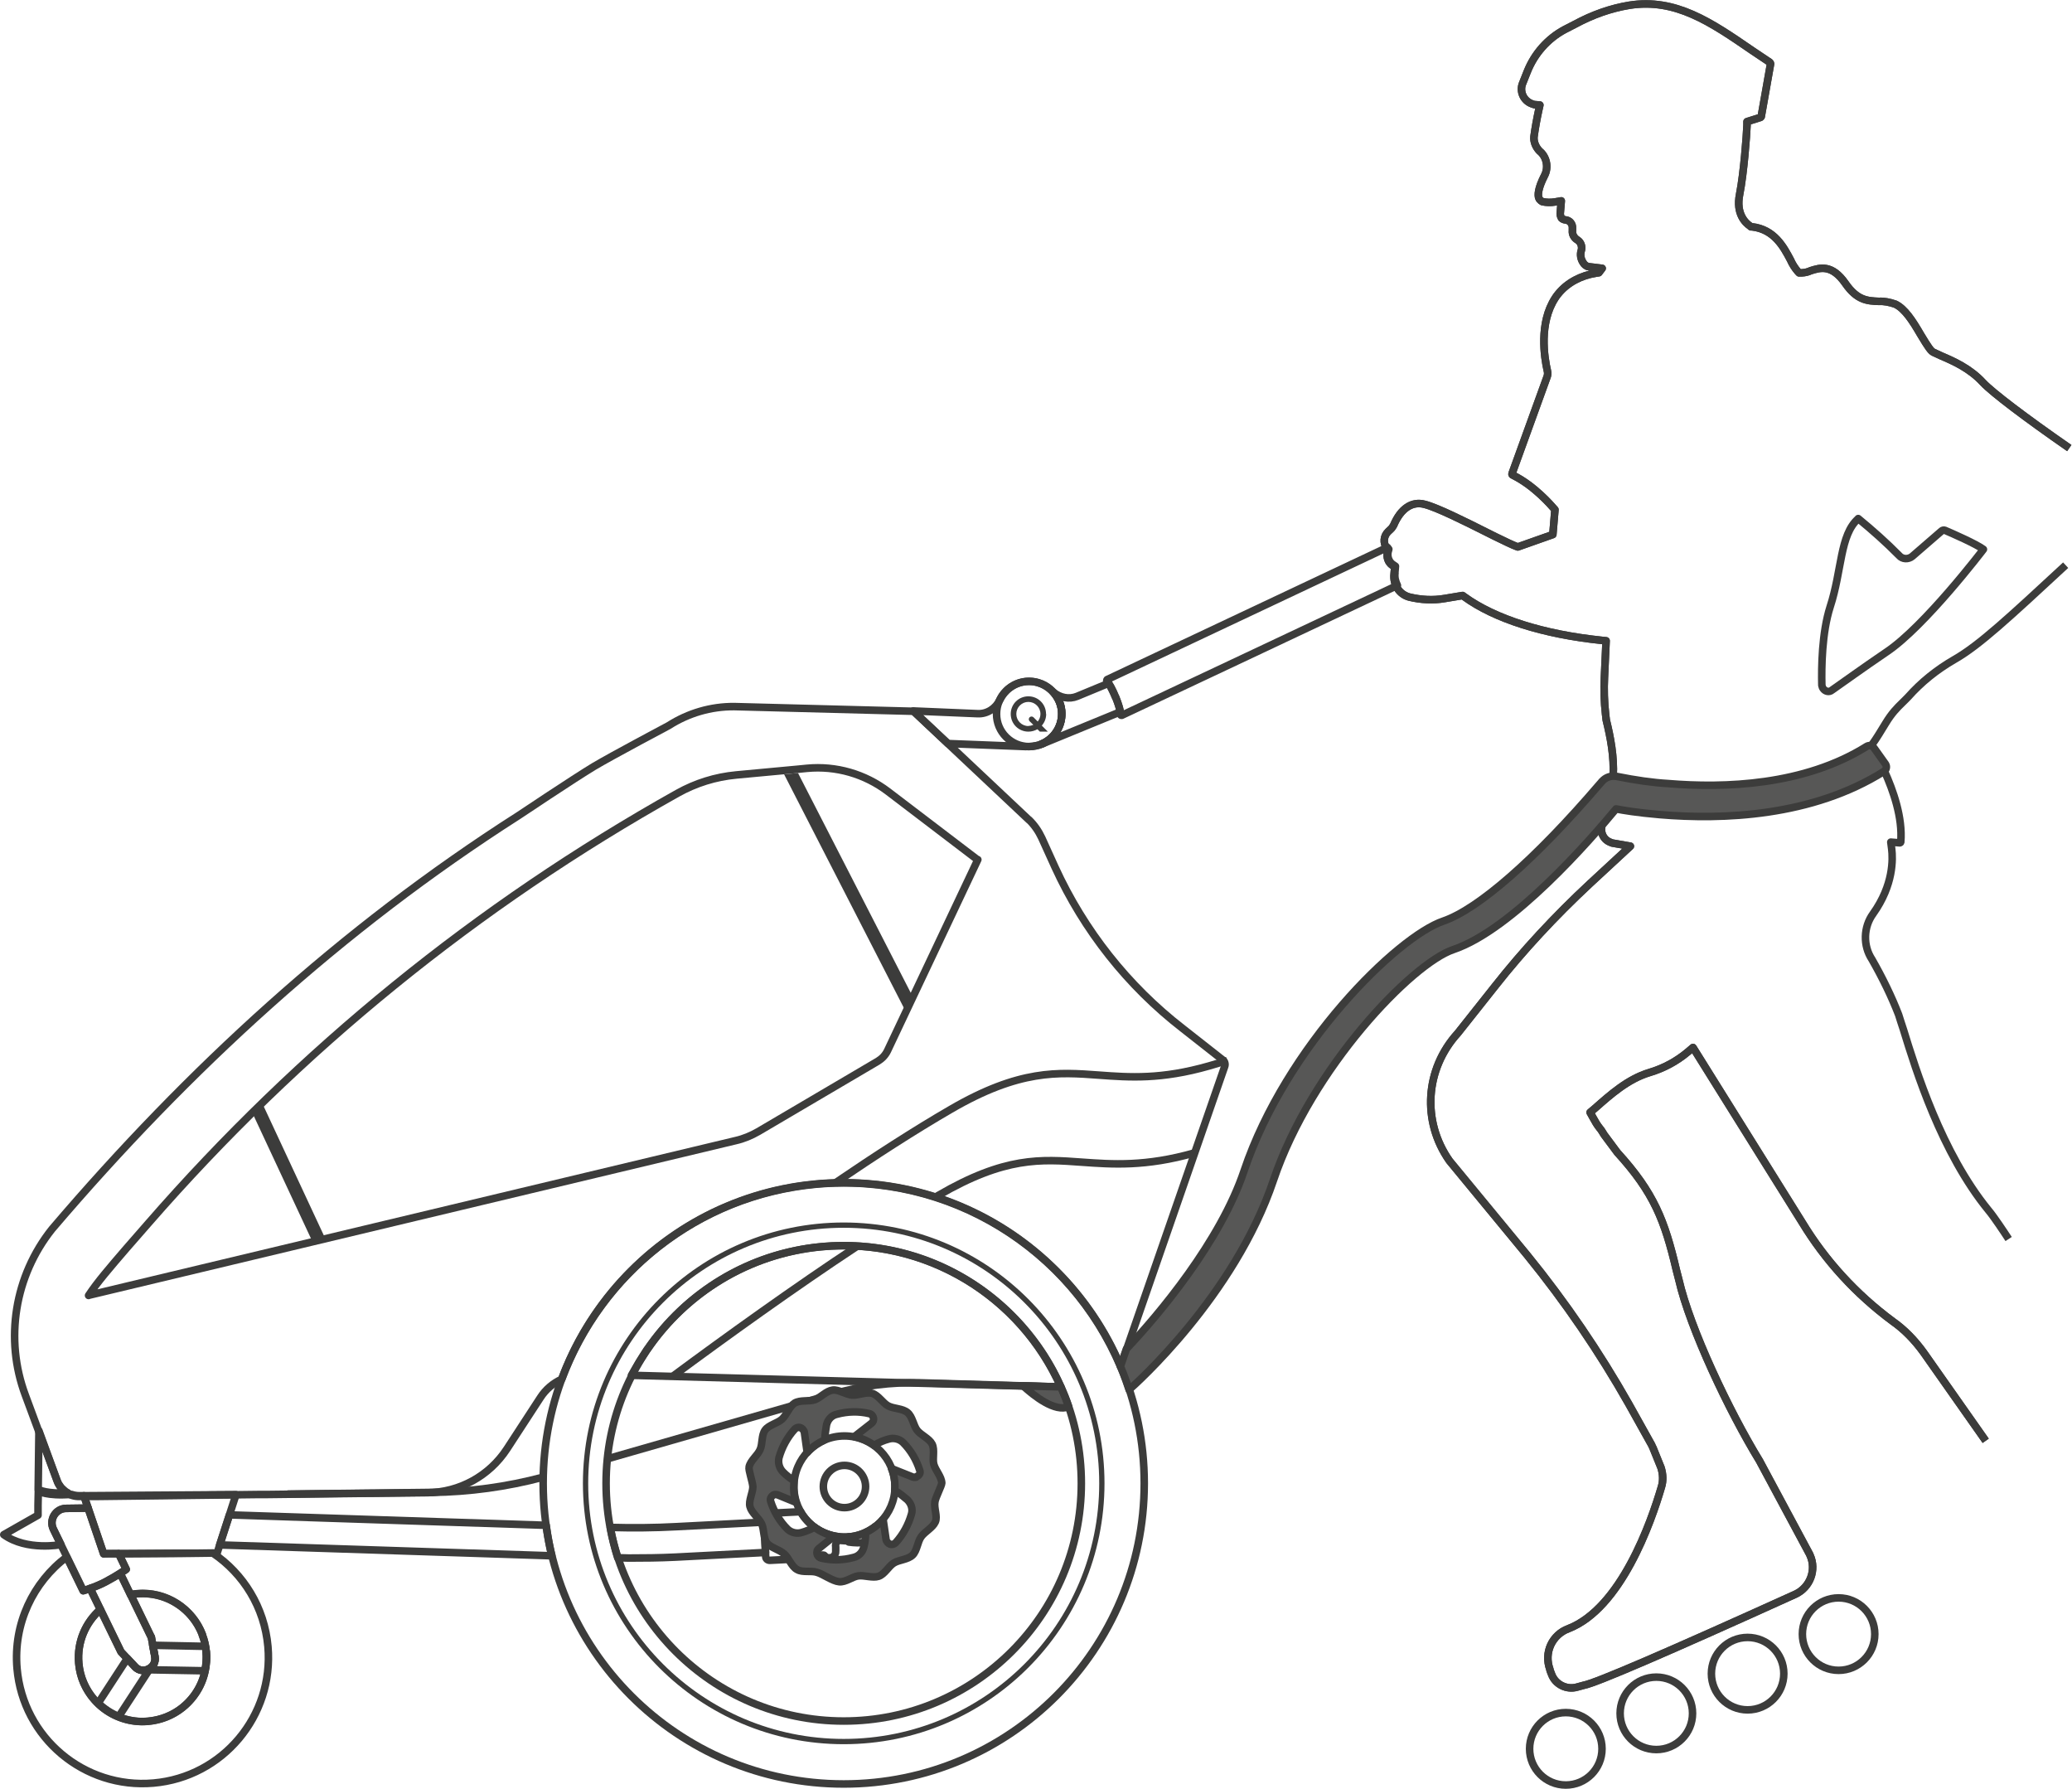 <?xml version="1.0" encoding="UTF-8"?><svg id="Ebene_1" xmlns="http://www.w3.org/2000/svg" viewBox="0 0 137.33 118.54"><defs><style>.cls-1{stroke-width:.35px;}.cls-1,.cls-2,.cls-3,.cls-4,.cls-5{stroke:#3c3c3b;}.cls-1,.cls-3,.cls-4{stroke-linejoin:round;}.cls-1,.cls-3,.cls-5{fill:none;}.cls-2,.cls-3,.cls-4,.cls-5{stroke-width:.5px;}.cls-2,.cls-4{fill:#575756;}.cls-2,.cls-5{stroke-miterlimit:10;}.cls-6{fill:#3c3c3b;}</style></defs><polygon class="cls-6" points="60.57 66.19 52.89 51.22 51.97 51.31 60.11 67.18 60.57 66.19"/><path class="cls-6" d="m21.57,82.09l-4.19-8.99c-.22.21-.44.43-.65.65l3.99,8.55.86-.21Z"/><path class="cls-5" d="m62.01,79.32c.06-.04.12-.07.18-.11,4.43-2.58,6.8-2.4,9.54-2.2,1.97.14,4.19.31,7.45-.62"/><path class="cls-2" d="m44.61,91.18c3.4-2.52,8.17-5.95,12.26-8.64"/><circle class="cls-3" cx="55.92" cy="98.29" r="19.92"/><circle class="cls-1" cx="55.92" cy="98.29" r="17.11"/><path class="cls-3" d="m42.91,89.4c2.56-3.73,6.69-6.34,11.55-6.79,6.91-.64,13.19,3.29,15.85,9.3l-28.46-.78.51-.88.54-.85Z"/><path class="cls-5" d="m81.17,70.45l-.05-.11-.98.29c-3.18.91-5.27.76-7.3.61-2.71-.2-5.26-.39-9.83,2.27-2.4,1.39-5.03,3.09-7.66,4.88"/><path class="cls-3" d="m36,97.88c-2.41.64-4.89.98-7.39,1.01l-9.56.11"/><path class="cls-3" d="m69.87,91.89l-8.82-.26c-1.96-.06-3.92.19-5.8.73l-15.01,4.31"/><path class="cls-3" d="m5.87,85.84c.58-.88,1.4-1.83,2.51-3.12l1.45-1.66c10-11.48,21.8-21.07,35.08-28.5,1.2-.67,2.51-1.08,3.89-1.21l4.08-.38.61-.06c1.92-.18,3.83.37,5.37,1.54l5.92,4.51h.03s-5.99,12.67-5.99,12.67c-.14.29-.36.52-.64.69l-7.92,4.66c-.47.27-.97.48-1.5.6l-42.88,10.25h0Z"/><path class="cls-3" d="m68.2,54.32c.36.35.64.76.85,1.21l.88,1.94c1.92,4.19,4.82,7.86,8.46,10.68l2.66,2.09c.13.1.18.27.12.43l-6.9,19.89c-3.28-7.79-11.33-12.91-20.19-12.09-7.88.73-14.26,5.96-16.85,12.92-.57.26-1.07.68-1.42,1.23l-2.21,3.39c-1.17,1.79-3.15,2.88-5.28,2.9l-3.69.04h-.2s-6.78.08-6.78.08h-.56s-10.78.13-10.78.13h-1.03c-.68.02-1.28-.41-1.5-1.05l-2.1-5.66c-1.39-3.72-.71-7.9,1.77-11.01h0c9.01-10.57,19.19-19.91,30.89-27.38,0,0,3.74-2.5,5.02-3.27,1.21-.72,4.96-2.71,4.96-2.71,1.3-.83,2.8-1.27,4.34-1.26l11.89.31,7.66,7.21Z"/><path class="cls-6" d="m69.33,47.31c0-.65-.52-1.17-1.17-1.17s-1.17.52-1.17,1.17.52,1.17,1.17,1.17c.22,0,.42-.06.6-.16l.16.16h.53s-.4-.4-.4-.4c.18-.21.29-.47.29-.77Zm-1.17.8c-.44,0-.8-.36-.8-.8s.36-.8.8-.8.8.36.8.8c0,.19-.07.36-.18.5l-.28-.28c-.07-.07-.19-.07-.26,0-.07.07-.07.19,0,.26l.25.24c-.1.04-.21.07-.32.07Z"/><circle class="cls-3" cx="68.21" cy="47.31" r="2.16"/><path class="cls-4" d="m70.31,91.9l-2.5-.07c.72.66,2.12,1.77,3.02,1.38-.15-.45-.33-.88-.52-1.31Z"/><circle class="cls-3" cx="103.78" cy="115.88" r="2.4"/><circle class="cls-3" cx="109.78" cy="113.53" r="2.4"/><circle class="cls-3" cx="115.83" cy="110.9" r="2.4"/><circle class="cls-3" cx="121.86" cy="108.28" r="2.4"/><path class="cls-3" d="m123.16,34.36c.95.78,1.85,1.58,2.71,2.45.22.26.62.27.88.05l1.94-1.68c.06-.05.14-.07.22-.04.47.2,2.07.9,2.55,1.26,0,0-3.89,5.11-6.42,6.8-1.62,1.1-2.9,2.03-3.62,2.53-.17.15-.44.1-.58-.1-.05-.06-.07-.14-.09-.22-.03-1.18,0-3.48.55-5.2.79-2.42.64-4.77,1.86-5.84Z"/><path class="cls-3" d="m106.19,54.65c-.08.24-.06.5.05.72.11.22.3.38.54.46l.07.03,1.21.21-2.68,2.48c-2.34,2.18-4.45,4.46-6.27,6.77l-2.49,3.14c-2.17,2.38-2.39,5.85-.55,8.46l5.16,6.26c2.53,3.11,4.79,6.43,6.73,9.86l1.49,2.67s.05.09.06.13c.02.03.03.06.05.1l.53,1.31c.14.44.15.88.03,1.27-.69,2.37-2.69,8.05-6.17,9.4-.52.19-.94.58-1.17,1.08s-.25,1.07-.06,1.6l.02.09.1.26c.25.67,1,1.04,1.69.84l.44-.12c.79-.14,5.5-2.17,14.02-6.03.98-.45,1.42-1.61.98-2.58-.02-.04-.03-.07-.04-.09l-3.31-6.17c-2.01-3.28-4.61-8.77-5.35-12.01l-.16-.62c-.78-3.32-1.49-5.14-3.92-7.81l-.87-1.17c-.11-.18-.2-.33-.29-.43-.18-.22-.32-.47-.44-.69l-.2-.36.32-.27c1.02-.9,2.18-1.94,3.61-2.37.94-.28,1.8-.74,2.55-1.37l.34-.29,7.23,11.58c1.54,2.54,3.56,4.75,6,6.56.76.53,1.46,1.24,2.07,2.09l4.1,5.83m5.54-65.78c-2.93-2.03-5.11-3.69-5.72-4.34-.87-.95-2-1.44-2.75-1.76l-.28-.13c-.1-.05-.18-.08-.26-.12-.17-.09-.34-.33-.85-1.18-.5-.86-1.04-1.72-1.68-2.01-.38-.13-.74-.2-1.07-.18-.76-.03-1.45-.06-2.23-1.19-.9-1.29-1.68-1.04-2.31-.84-.16.08-.37.13-.6.14h-.16s-.1-.11-.1-.11c-.19-.22-.35-.48-.47-.75-.45-.85-1.07-2.02-2.54-2.19h-.08s-.07-.06-.07-.06c-.29-.2-.94-.8-.68-2.09.28-1.43.46-3.86.49-4.6v-.22s.89-.28.89-.28l.05-.05.62-3.5s-.01-.07-.05-.1l-1.18-.79c-2.72-1.87-5.07-3.48-8.14-2.99-1.21.2-2.42.62-3.6,1.26l-.68.35c-1.12.6-2,1.59-2.48,2.8l-.31.78c-.1.25-.09.53.02.78.11.25.32.45.58.55.04.01.06.02.08.03.03,0,.06.02.09.03l.38.03-.08.36c-.12.55-.23,1.15-.31,1.74-.03.33.11.68.37.95.47.37.62,1.09.32,1.64-.43.85-.44,1.27-.37,1.47.01.04.04.08.07.11h0c.04.05.09.09.16.13.27.06.55.07.85.02l.41-.07-.07.84c0,.1.03.22.09.31.05.05.15.1.25.11.29.02.49.27.47.55v.16c-.03.24.11.49.33.62.26.16.33.49.25.72-.08.25-.03.56.14.8.05.09.19.23.35.25l.9.11-.22.29-.19.03c-.97.15-1.89.61-2.51,1.38-.07.08-.13.17-.19.26-1.09,1.66-.73,3.94-.52,4.84.04.15.02.3-.04.44l-2.3,6.35c-.02.05,0,.1.06.12,1.4.68,2.56,2.03,2.69,2.18l.09.1-.14,1.65-2.32.82-.11-.04c-.25-.09-.78-.35-1.4-.65l-.62-.31c-1.37-.69-3.24-1.62-4.04-1.82-.84-.23-1.59.27-2.06,1.38-.07.11-.11.19-.18.25l-.19.18c-.3.29-.34.75-.09,1.09l.09.12-.04.15c-.08.33.05.69.32.87l.16.11-.04.46c-.08.71.34,1.35,1,1.53.78.19,1.59.23,2.34.1l1.2-.2.11.08c2.02,1.47,5.25,2.49,9.1,2.89l.3.03-.11,2.41c-.04.79-.02,1.63.08,2.5,0,.04.02.1.02.17l.02.17c.28,1.14.53,2.42.46,3.73"/><path class="cls-3" d="m124,49.43l.15-.2c.19-.26.5-.76.82-1.29.41-.68.76-1.03,1.1-1.36.13-.13.26-.25.4-.4.86-.97,1.89-1.8,3.05-2.47,1.66-.94,3.67-2.82,7.39-6.26"/><path class="cls-3" d="m133.13,82.1c-.3-.46-.99-1.5-1.34-1.91-3.12-3.82-4.82-9.32-5.63-11.96-.13-.38-.23-.71-.32-.99-.46-1.19-1.06-2.43-1.77-3.67-.6-.91-.57-2.14.08-3.03,1.36-1.91,1.31-3.63,1.23-4.28l-.06-.46.6.05s.05-.01.06-.05c.14-1.63-.51-3.44-1.07-4.68"/><path class="cls-4" d="m124.97,50.63l-.77-1.08c-.11-.15-.32-.19-.48-.09-4.15,2.6-9.44,2.77-13.16,2.46-1.03-.06-2.14-.22-3.39-.47h0c-.37-.08-.76.05-1,.34h-.01s0,.01,0,.01c-.03.04-.08.09-.15.17-4.25,4.96-8.02,8.26-10.34,9.06-3.05,1.02-10.43,8.28-13.21,16.54-1.57,4.69-5.67,9.56-7.8,11.81l-.4,1.16s.29.66.58,1.56v-.02c.35-.3,6.98-6.19,9.57-13.89,2.5-7.41,9.17-14.35,11.92-15.27,3.91-1.32,9.08-7.27,10.78-9.32.44.09,1.39.25,2.91.38,4.14.35,10.07.14,14.84-2.86.08-.05.14-.13.16-.23.02-.09,0-.19-.06-.27Z"/><path class="cls-3" d="m14.13,102.91l-6.26.04.5,1.04s-.15.11-.4.27l.68,1.41c.14-.03.29-.05.43-.06,2.33-.2,4.39,1.52,4.59,3.86s-1.52,4.39-3.86,4.59c-2.33.2-4.39-1.52-4.59-3.86-.12-1.4.45-2.69,1.43-3.55l-.68-1.39s0,0,0,0c-.27.1-.46.15-.46.15l-1.09-2.24c-2.22,1.67-3.55,4.42-3.29,7.39.4,4.59,4.45,7.99,9.04,7.59,4.59-.4,7.99-4.45,7.59-9.04-.23-2.61-1.63-4.83-3.64-6.19Z"/><polygon class="cls-3" points="15.64 99.04 5.56 99.11 6.87 102.96 14.39 102.91 15.64 99.04"/><path class="cls-3" d="m6.87,102.96l-1.03-3.03-1.45.02c-.7,0-1.16.75-.85,1.38l1.98,4.07s.81-.23,1.49-.6c.78-.41,1.35-.82,1.35-.82l-.5-1.04h-1Z"/><path class="cls-3" d="m10.02,108.48l-2.05-4.22c-.24.15-.57.35-.95.55-.35.19-.74.34-1.04.44l2.04,4.2.92.98c.53.57,1.47.09,1.33-.67l-.24-1.29Z"/><path class="cls-3" d="m13.42,108.32c-.66-1.73-2.4-2.89-4.33-2.72-.15.01-.29.03-.43.06l1.37,2.82.24,1.29c.14.76-.8,1.24-1.33.67l-.92-.98-1.37-2.81c-.98.86-1.55,2.15-1.43,3.55.08.94.46,1.77,1.04,2.43.67.77,1.62,1.28,2.67,1.41.29.04.59.04.89.01.86-.08,1.64-.4,2.27-.9.56-.45,1.01-1.04,1.28-1.7.25-.61.36-1.28.3-1.98-.03-.4-.12-.78-.26-1.13Z"/><path class="cls-3" d="m5.56,99.11l.28.82-1.45.02c-.7,0-1.16.75-.85,1.38l.5,1.02s-2.26.44-3.79-.66l2.27-1.29v-.67s.02-.93.02-.93c0,0,.54.35,2.19.22.17.06.35.09.53.09h.3Z"/><path class="cls-3" d="m15.21,100.38l-.65,1.99,22.01.72c-.16-.66-.28-1.34-.37-2.02l-20.99-.69Z"/><path class="cls-3" d="m54.04,101.3c.09.61.04,1.24-.17,1.83l-.05.13"/><path class="cls-3" d="m56.26,101.84s-.01,0-.02,0l.02.34s.41.07.92.04c.5-.03.91-.09.91-.14l-.06-.94c-.49.38-1.1.64-1.77.7Z"/><path class="cls-3" d="m55.53,101.82c0,.08-.02.16-.04.24l.77.05v-.27c-.26.02-.5.01-.73-.02Z"/><path class="cls-3" d="m53.07,100.17l-2.2.11c-.15,0-.26.13-.25.28l.13,2.58c0,.15.13.26.28.25l2.8-.14s.06-.01.09-.03c.13-.08.27-.16.43-.17,0,0,.2-.02.26,0,.03.02.06.04.08.07,0,0,0,0,0,0,.03.03.06.05.09.07,0,0,0,0,0,0,.03.01.06.03.09.03,0,0,.02,0,.03,0,.04,0,.07,0,.11,0,.04,0,.07-.01.1-.02,0,0,.02,0,.02,0,.03-.01.05-.02.07-.04,0,0,0,0,.01,0,.12-.09.19-.23.18-.38v-.29c-.02-.08,0-.16.02-.23.05-.15.09-.3.1-.45-1.04-.14-1.95-.76-2.46-1.65Z"/><path class="cls-3" d="m41.66,103.24c1.03,0,2.05-.01,3.08-.06l6-.31-.1-2.01-5.8.3c-1.46.08-2.93.09-4.39.05.12.69.29,1.36.49,2.01l.73.02Z"/><path class="cls-3" d="m4.28,98.77s-.03-.02-.04-.03c-.06-.05-.11-.1-.16-.15-.02-.02-.03-.04-.05-.06-.04-.05-.08-.11-.12-.17-.01-.02-.03-.04-.04-.06-.04-.08-.08-.17-.11-.26l-1.18-3.23-.05,3.88c.07.04.6.31,1.97.23-.08-.04-.16-.09-.23-.15Z"/><circle class="cls-3" cx="55.92" cy="98.29" r="15.75"/><circle class="cls-3" cx="55.97" cy="98.5" r="3.35"/><circle class="cls-3" cx="55.97" cy="98.5" r="1.4"/><path class="cls-4" d="m61.96,99.52c.09-.4.45-1.06.46-1.25-.02-.44-.42-.83-.53-1.25-.1-.39.08-.95-.11-1.33-.19-.37-.72-.58-.99-.91-.25-.32-.31-.91-.64-1.18-.33-.28-.89-.24-1.28-.44-.37-.2-.65-.71-1.06-.83-.4-.12-.92.14-1.33.11-.44-.04-.9-.38-1.29-.33-.42.05-.78.48-1.18.64-.4.13-.96,0-1.34.22-.35.22-.53.78-.83,1.06-.3.28-.89.39-1.13.73-.25.34-.16.92-.33,1.29-.17.4-.64.72-.73,1.15-.05.22.22.93.25,1.31,0,.41-.3.94-.19,1.33.1.39.57.74.76,1.11.19.37.11.97.36,1.29.25.32.82.43,1.15.73.31.27.48.84.85,1.03.37.22.93.05,1.33.19.4.12,1.02.58,1.46.62s.88-.34,1.27-.39c.42-.05.95.16,1.34.03.4-.13.66-.66,1.01-.88.35-.22.93-.22,1.25-.53.3-.3.32-.88.57-1.22.25-.34.76-.59.93-.97.17-.37-.11-.92-.02-1.35Zm-1.24-1.64c-.08.02-.17.01-.25-.02l-1.38-.55c.11.28.18.57.21.88.02.19.02.38,0,.57,0,0,.01.01.03.02.29.16.55.38.8.59.25.24.39.61.28.96-.2.7-.55,1.35-1.04,1.89-.15.15-.37.16-.52.01-.05-.06-.1-.12-.12-.2l-.2-1.36c-.31.37-.71.67-1.16.88,0,.33-.03.65-.11.94-.08.35-.33.63-.69.71-.7.19-1.45.21-2.15.04-.19-.04-.31-.25-.27-.43,0-.08.07-.16.13-.21l1.01-.81c-.48-.1-.93-.31-1.31-.59-.26.14-.54.26-.82.34-.34.11-.72.02-.97-.22-.51-.51-.89-1.15-1.11-1.83-.07-.2.06-.38.23-.45.08-.02.17-.01.25.02l1.2.49c-.13-.4-.18-.84-.14-1.3v-.14c-.25-.16-.51-.35-.71-.56-.25-.24-.36-.61-.28-.96.2-.7.55-1.35,1.04-1.89.15-.15.37-.16.52-.01.05.06.1.12.12.2l.19,1.36s.02-.02.04-.04c.07-.08.14-.15.22-.22h0c.23-.21.49-.38.78-.52.04-.02.09-.05.13-.07,0-.33.06-.65.11-.98.08-.35.33-.63.69-.71.7-.19,1.45-.21,2.15-.04.19.04.31.25.27.43,0,.08-.07.16-.13.21l-1.14.89c.48.09.93.29,1.32.57.01,0,.02,0,.03-.02.29-.17.6-.31.91-.39.34-.11.72-.02.97.22.51.51.89,1.15,1.11,1.85.07.17-.03.35-.23.42Z"/><path class="cls-3" d="m73.93,46.2c-.16-.39-.33-.72-.46-.92l-2.08.86c-.54.22-1.14.09-1.59-.29.3.33.51.74.56,1.21.11.99-.47,1.9-1.36,2.25.04-.01.09-.02.13-.04l5.12-2.1c-.04-.23-.15-.59-.31-.98Z"/><path class="cls-3" d="m69.13,49.27s-.08.03-.13.04c.89-.35,1.47-1.26,1.36-2.25-.05-.44-.24-.83-.51-1.14-.45-.53-1.14-.84-1.89-.76-.76.09-1.38.57-1.69,1.21-.27.57-.84.95-1.47.92l-4.27-.18,2.3,2.16,5.13.2c.16,0,.33,0,.49-.02,0,0,0,0,0,0,.02,0,.03,0,.05-.01.14-.02.29-.05.43-.09l.19-.09Z"/><path class="cls-3" d="m106.19,54.65c-.08.24-.06.5.05.72.11.22.3.38.54.46l.07.03,1.21.21-2.68,2.48c-2.34,2.18-4.45,4.46-6.27,6.77l-2.49,3.14c-2.17,2.38-2.39,5.85-.55,8.46l5.16,6.26c2.53,3.11,4.79,6.43,6.73,9.86l1.49,2.67s.05.09.06.13c.02.03.03.06.05.1l.53,1.31c.14.44.15.88.03,1.27-.69,2.37-2.69,8.05-6.17,9.4-.52.19-.94.58-1.17,1.08s-.25,1.07-.06,1.6l.02.09.1.26c.25.67,1,1.04,1.69.84l.44-.12c.79-.14,5.5-2.17,14.02-6.03.98-.45,1.42-1.61.98-2.58-.02-.04-.03-.07-.04-.09l-3.31-6.17c-2.01-3.28-4.61-8.77-5.35-12.01l-.16-.62c-.78-3.32-1.49-5.14-3.92-7.81l-.87-1.17c-.11-.18-.2-.33-.29-.43-.18-.22-.32-.47-.44-.69l-.2-.36.32-.27c1.02-.9,2.18-1.94,3.61-2.37.94-.28,1.8-.74,2.55-1.37l.34-.29,7.23,11.58c1.54,2.54,3.56,4.75,6,6.56.76.53,1.46,1.24,2.07,2.09l4.1,5.83m5.54-65.78c-2.93-2.03-5.11-3.69-5.72-4.34-.87-.95-2-1.44-2.75-1.76l-.28-.13c-.1-.05-.18-.08-.26-.12-.17-.09-.34-.33-.85-1.18-.5-.86-1.04-1.72-1.68-2.01-.38-.13-.74-.2-1.07-.18-.76-.03-1.45-.06-2.23-1.19-.9-1.29-1.68-1.04-2.31-.84-.16.08-.37.13-.6.14h-.16s-.1-.11-.1-.11c-.19-.22-.35-.48-.47-.75-.45-.85-1.07-2.02-2.54-2.19h-.08s-.07-.06-.07-.06c-.29-.2-.94-.8-.68-2.09.28-1.43.46-3.86.49-4.6v-.22s.89-.28.89-.28l.05-.05.62-3.5s-.01-.07-.05-.1l-1.18-.79c-2.72-1.87-5.07-3.48-8.14-2.99-1.21.2-2.42.62-3.6,1.26l-.68.35c-1.12.6-2,1.59-2.48,2.8l-.31.78c-.1.25-.09.53.02.78.11.25.32.45.58.55.04.01.06.02.08.03.03,0,.06.02.09.03l.38.03-.08.36c-.12.55-.23,1.15-.31,1.74-.03.33.11.68.37.95.47.37.62,1.09.32,1.64-.43.85-.44,1.27-.37,1.47.01.04.04.08.07.11h0c.04.05.09.09.16.13.27.06.55.07.85.02l.41-.07-.07.84c0,.1.03.22.09.31.05.05.15.1.25.11.29.02.49.27.47.55v.16c-.03.24.11.49.33.62.26.16.33.49.25.72-.08.25-.03.56.14.8.05.09.19.23.35.25l.9.11-.22.29-.19.03c-.97.15-1.89.61-2.51,1.38-.07.08-.13.17-.19.26-1.09,1.66-.73,3.94-.52,4.84.04.15.02.3-.04.44l-2.3,6.35c-.02.05,0,.1.06.12,1.4.68,2.56,2.03,2.69,2.18l.09.1-.14,1.65-2.32.82-.11-.04c-.25-.09-.78-.35-1.4-.65l-.62-.31c-1.37-.69-3.24-1.62-4.04-1.82-.84-.23-1.59.27-2.06,1.38-.07.11-.11.19-.18.25l-.19.18c-.3.29-.34.75-.09,1.09l.09.12-.04.15c-.08.33.05.69.32.87l.16.11-.04.46c-.08.71.34,1.35,1,1.53.78.19,1.59.23,2.34.1l1.2-.2.11.08c2.02,1.47,5.25,2.49,9.1,2.89l.3.03-.11,2.41c-.04.79-.02,1.63.08,2.5,0,.04.02.1.02.17l.02.17c.28,1.14.53,2.42.46,3.73"/><path class="cls-3" d="m92.45,37.98l.04-.46-.16-.11c-.27-.17-.41-.54-.32-.87l.04-.15-.09-.12-18.58,8.76s-.05.06-.02.09c.14.13.37.55.58,1.06.21.51.34.97.33,1.17,0,.04.04.06.08.05,0,0,16.12-7.59,18.27-8.61-.12-.25-.2-.52-.16-.82Z"/><path class="cls-3" d="m8.94,110.43l-.5-.54-1.93,2.96c.39.38.85.68,1.36.89l2.1-3.22c-.29.22-.73.25-1.03-.08Z"/><path class="cls-3" d="m13.6,109.09l-3.48-.07.14.74c.08.44-.19.77-.54.88l3.85.07c.09-.41.14-.82.1-1.26-.01-.13-.05-.24-.07-.36Z"/></svg>